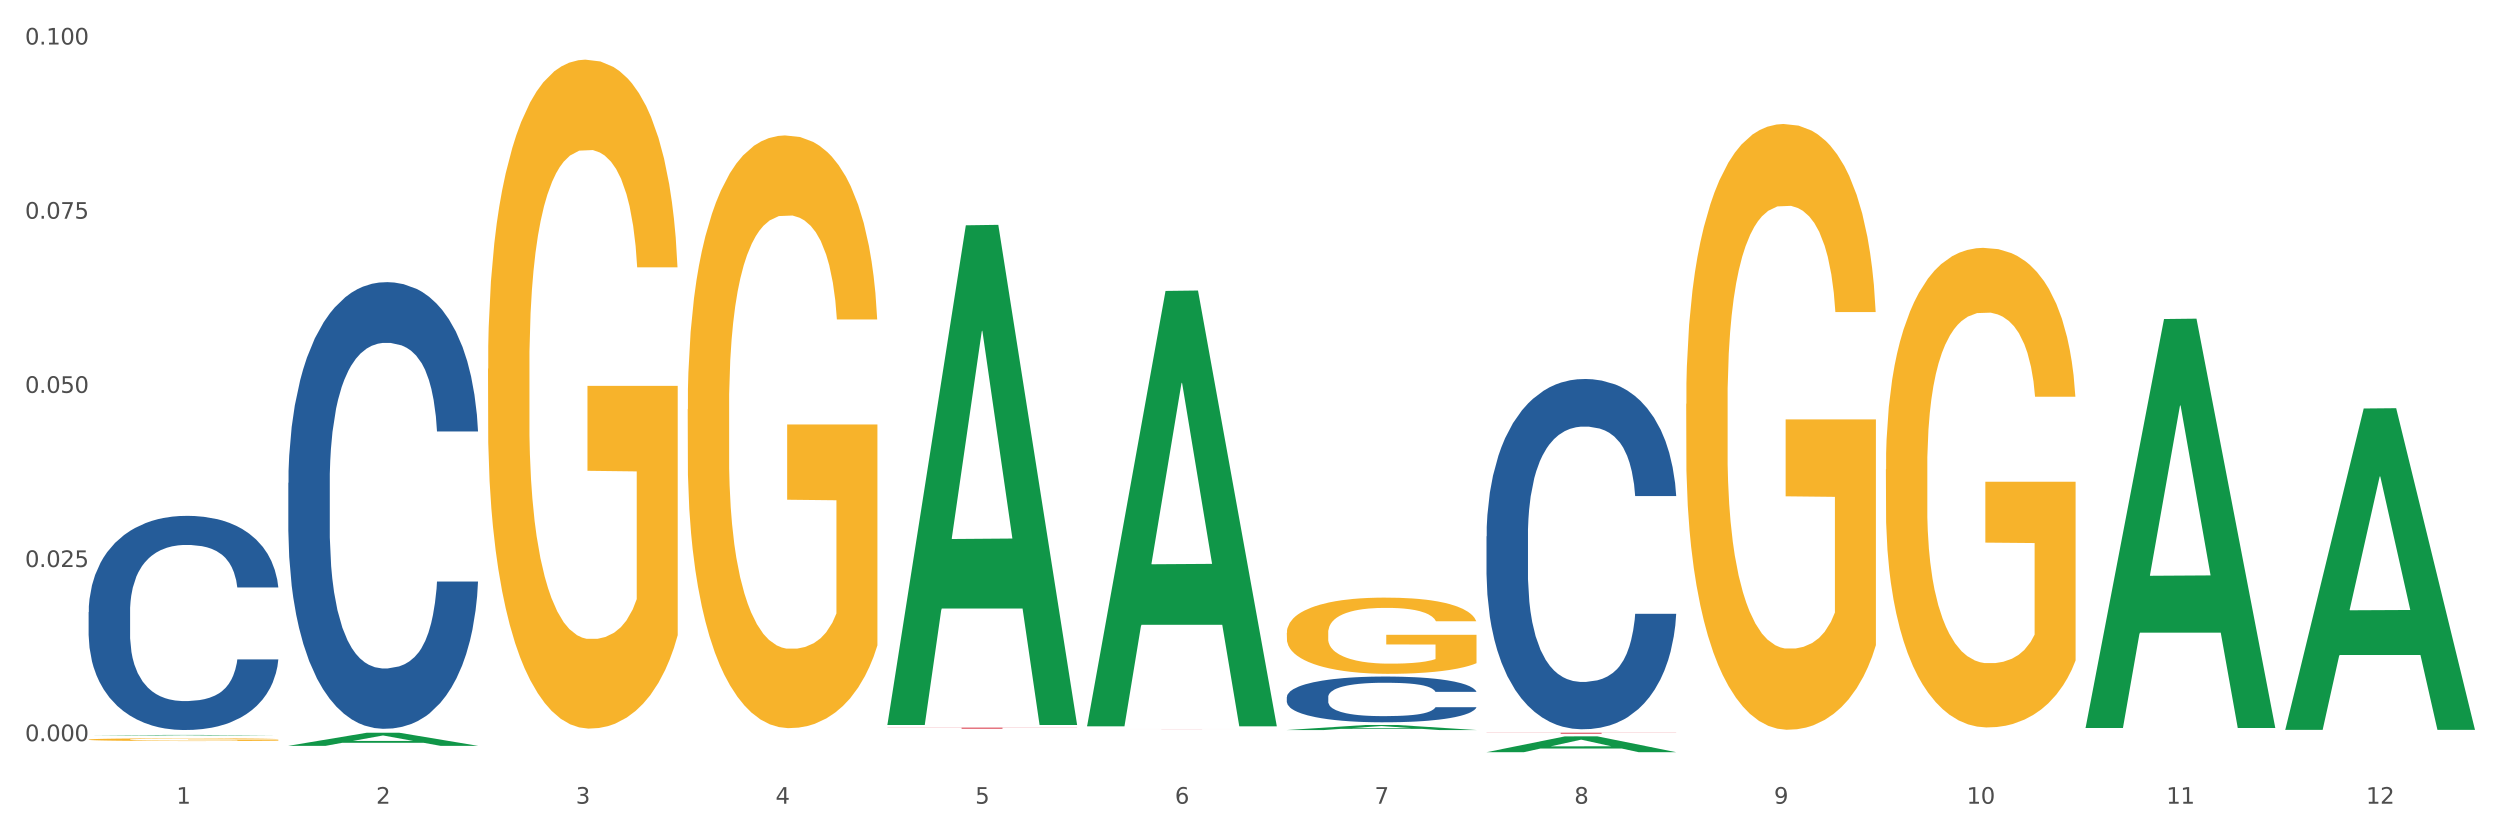 <?xml version="1.0" encoding="utf-8" standalone="no"?>
<!DOCTYPE svg PUBLIC "-//W3C//DTD SVG 1.1//EN"
  "http://www.w3.org/Graphics/SVG/1.1/DTD/svg11.dtd">
<svg xmlns:xlink="http://www.w3.org/1999/xlink" width="1080pt" height="360pt" viewBox="0 0 1080 360" xmlns="http://www.w3.org/2000/svg" version="1.1">
 <rect x="0" y="0" width="1080" height="360" fill="#333333" stroke="none"/>
 <defs>
  <style type="text/css">*{stroke-linejoin: round; stroke-linecap: butt}</style>
 </defs>
 <g id="figure_1">
  <g id="patch_1">
   <path d="M 0 360 
L 1080 360 
L 1080 0 
L 0 0 
z
" style="fill: #ffffff; stroke: #ffffff; stroke-linejoin: miter"/>
  </g>
  <g id="axes_1">
   <g id="matplotlib.axis_1">
    <g id="xtick_1">
     <g id="text_1">
      <!-- 1 -->
      <g style="fill: #4d4d4d" transform="translate(76.207 347.204) scale(0.096 -0.096)">
       <defs>
        <path id="DejaVuSans-31" d="M 794 531 
L 1825 531 
L 1825 4091 
L 703 3866 
L 703 4441 
L 1819 4666 
L 2450 4666 
L 2450 531 
L 3481 531 
L 3481 0 
L 794 0 
L 794 531 
z
" transform="scale(0.016)"/>
       </defs>
       <use xlink:href="#DejaVuSans-31"/>
      </g>
     </g>
    </g>
    <g id="xtick_2">
     <g id="text_2">
      <!-- 2 -->
      <g style="fill: #4d4d4d" transform="translate(162.476 347.204) scale(0.096 -0.096)">
       <defs>
        <path id="DejaVuSans-32" d="M 1228 531 
L 3431 531 
L 3431 0 
L 469 0 
L 469 531 
Q 828 903 1448 1529 
Q 2069 2156 2228 2338 
Q 2531 2678 2651 2914 
Q 2772 3150 2772 3378 
Q 2772 3750 2511 3984 
Q 2250 4219 1831 4219 
Q 1534 4219 1204 4116 
Q 875 4013 500 3803 
L 500 4441 
Q 881 4594 1212 4672 
Q 1544 4750 1819 4750 
Q 2544 4750 2975 4387 
Q 3406 4025 3406 3419 
Q 3406 3131 3298 2873 
Q 3191 2616 2906 2266 
Q 2828 2175 2409 1742 
Q 1991 1309 1228 531 
z
" transform="scale(0.016)"/>
       </defs>
       <use xlink:href="#DejaVuSans-32"/>
      </g>
     </g>
    </g>
    <g id="xtick_3">
     <g id="text_3">
      <!-- 3 -->
      <g style="fill: #4d4d4d" transform="translate(248.745 347.204) scale(0.096 -0.096)">
       <defs>
        <path id="DejaVuSans-33" d="M 2597 2516 
Q 3050 2419 3304 2112 
Q 3559 1806 3559 1356 
Q 3559 666 3084 287 
Q 2609 -91 1734 -91 
Q 1441 -91 1130 -33 
Q 819 25 488 141 
L 488 750 
Q 750 597 1062 519 
Q 1375 441 1716 441 
Q 2309 441 2620 675 
Q 2931 909 2931 1356 
Q 2931 1769 2642 2001 
Q 2353 2234 1838 2234 
L 1294 2234 
L 1294 2753 
L 1863 2753 
Q 2328 2753 2575 2939 
Q 2822 3125 2822 3475 
Q 2822 3834 2567 4026 
Q 2313 4219 1838 4219 
Q 1578 4219 1281 4162 
Q 984 4106 628 3988 
L 628 4550 
Q 988 4650 1302 4700 
Q 1616 4750 1894 4750 
Q 2613 4750 3031 4423 
Q 3450 4097 3450 3541 
Q 3450 3153 3228 2886 
Q 3006 2619 2597 2516 
z
" transform="scale(0.016)"/>
       </defs>
       <use xlink:href="#DejaVuSans-33"/>
      </g>
     </g>
    </g>
    <g id="xtick_4">
     <g id="text_4">
      <!-- 4 -->
      <g style="fill: #4d4d4d" transform="translate(335.014 347.204) scale(0.096 -0.096)">
       <defs>
        <path id="DejaVuSans-34" d="M 2419 4116 
L 825 1625 
L 2419 1625 
L 2419 4116 
z
M 2253 4666 
L 3047 4666 
L 3047 1625 
L 3713 1625 
L 3713 1100 
L 3047 1100 
L 3047 0 
L 2419 0 
L 2419 1100 
L 313 1100 
L 313 1709 
L 2253 4666 
z
" transform="scale(0.016)"/>
       </defs>
       <use xlink:href="#DejaVuSans-34"/>
      </g>
     </g>
    </g>
    <g id="xtick_5">
     <g id="text_5">
      <!-- 5 -->
      <g style="fill: #4d4d4d" transform="translate(421.284 347.204) scale(0.096 -0.096)">
       <defs>
        <path id="DejaVuSans-35" d="M 691 4666 
L 3169 4666 
L 3169 4134 
L 1269 4134 
L 1269 2991 
Q 1406 3038 1543 3061 
Q 1681 3084 1819 3084 
Q 2600 3084 3056 2656 
Q 3513 2228 3513 1497 
Q 3513 744 3044 326 
Q 2575 -91 1722 -91 
Q 1428 -91 1123 -41 
Q 819 9 494 109 
L 494 744 
Q 775 591 1075 516 
Q 1375 441 1709 441 
Q 2250 441 2565 725 
Q 2881 1009 2881 1497 
Q 2881 1984 2565 2268 
Q 2250 2553 1709 2553 
Q 1456 2553 1204 2497 
Q 953 2441 691 2322 
L 691 4666 
z
" transform="scale(0.016)"/>
       </defs>
       <use xlink:href="#DejaVuSans-35"/>
      </g>
     </g>
    </g>
    <g id="xtick_6">
     <g id="text_6">
      <!-- 6 -->
      <g style="fill: #4d4d4d" transform="translate(507.553 347.204) scale(0.096 -0.096)">
       <defs>
        <path id="DejaVuSans-36" d="M 2113 2584 
Q 1688 2584 1439 2293 
Q 1191 2003 1191 1497 
Q 1191 994 1439 701 
Q 1688 409 2113 409 
Q 2538 409 2786 701 
Q 3034 994 3034 1497 
Q 3034 2003 2786 2293 
Q 2538 2584 2113 2584 
z
M 3366 4563 
L 3366 3988 
Q 3128 4100 2886 4159 
Q 2644 4219 2406 4219 
Q 1781 4219 1451 3797 
Q 1122 3375 1075 2522 
Q 1259 2794 1537 2939 
Q 1816 3084 2150 3084 
Q 2853 3084 3261 2657 
Q 3669 2231 3669 1497 
Q 3669 778 3244 343 
Q 2819 -91 2113 -91 
Q 1303 -91 875 529 
Q 447 1150 447 2328 
Q 447 3434 972 4092 
Q 1497 4750 2381 4750 
Q 2619 4750 2861 4703 
Q 3103 4656 3366 4563 
z
" transform="scale(0.016)"/>
       </defs>
       <use xlink:href="#DejaVuSans-36"/>
      </g>
     </g>
    </g>
    <g id="xtick_7">
     <g id="text_7">
      <!-- 7 -->
      <g style="fill: #4d4d4d" transform="translate(593.822 347.204) scale(0.096 -0.096)">
       <defs>
        <path id="DejaVuSans-37" d="M 525 4666 
L 3525 4666 
L 3525 4397 
L 1831 0 
L 1172 0 
L 2766 4134 
L 525 4134 
L 525 4666 
z
" transform="scale(0.016)"/>
       </defs>
       <use xlink:href="#DejaVuSans-37"/>
      </g>
     </g>
    </g>
    <g id="xtick_8">
     <g id="text_8">
      <!-- 8 -->
      <g style="fill: #4d4d4d" transform="translate(680.091 347.204) scale(0.096 -0.096)">
       <defs>
        <path id="DejaVuSans-38" d="M 2034 2216 
Q 1584 2216 1326 1975 
Q 1069 1734 1069 1313 
Q 1069 891 1326 650 
Q 1584 409 2034 409 
Q 2484 409 2743 651 
Q 3003 894 3003 1313 
Q 3003 1734 2745 1975 
Q 2488 2216 2034 2216 
z
M 1403 2484 
Q 997 2584 770 2862 
Q 544 3141 544 3541 
Q 544 4100 942 4425 
Q 1341 4750 2034 4750 
Q 2731 4750 3128 4425 
Q 3525 4100 3525 3541 
Q 3525 3141 3298 2862 
Q 3072 2584 2669 2484 
Q 3125 2378 3379 2068 
Q 3634 1759 3634 1313 
Q 3634 634 3220 271 
Q 2806 -91 2034 -91 
Q 1263 -91 848 271 
Q 434 634 434 1313 
Q 434 1759 690 2068 
Q 947 2378 1403 2484 
z
M 1172 3481 
Q 1172 3119 1398 2916 
Q 1625 2713 2034 2713 
Q 2441 2713 2670 2916 
Q 2900 3119 2900 3481 
Q 2900 3844 2670 4047 
Q 2441 4250 2034 4250 
Q 1625 4250 1398 4047 
Q 1172 3844 1172 3481 
z
" transform="scale(0.016)"/>
       </defs>
       <use xlink:href="#DejaVuSans-38"/>
      </g>
     </g>
    </g>
    <g id="xtick_9">
     <g id="text_9">
      <!-- 9 -->
      <g style="fill: #4d4d4d" transform="translate(766.361 347.204) scale(0.096 -0.096)">
       <defs>
        <path id="DejaVuSans-39" d="M 703 97 
L 703 672 
Q 941 559 1184 500 
Q 1428 441 1663 441 
Q 2288 441 2617 861 
Q 2947 1281 2994 2138 
Q 2813 1869 2534 1725 
Q 2256 1581 1919 1581 
Q 1219 1581 811 2004 
Q 403 2428 403 3163 
Q 403 3881 828 4315 
Q 1253 4750 1959 4750 
Q 2769 4750 3195 4129 
Q 3622 3509 3622 2328 
Q 3622 1225 3098 567 
Q 2575 -91 1691 -91 
Q 1453 -91 1209 -44 
Q 966 3 703 97 
z
M 1959 2075 
Q 2384 2075 2632 2365 
Q 2881 2656 2881 3163 
Q 2881 3666 2632 3958 
Q 2384 4250 1959 4250 
Q 1534 4250 1286 3958 
Q 1038 3666 1038 3163 
Q 1038 2656 1286 2365 
Q 1534 2075 1959 2075 
z
" transform="scale(0.016)"/>
       </defs>
       <use xlink:href="#DejaVuSans-39"/>
      </g>
     </g>
    </g>
    <g id="xtick_10">
     <g id="text_10">
      <!-- 10 -->
      <g style="fill: #4d4d4d" transform="translate(849.576 347.204) scale(0.096 -0.096)">
       <defs>
        <path id="DejaVuSans-30" d="M 2034 4250 
Q 1547 4250 1301 3770 
Q 1056 3291 1056 2328 
Q 1056 1369 1301 889 
Q 1547 409 2034 409 
Q 2525 409 2770 889 
Q 3016 1369 3016 2328 
Q 3016 3291 2770 3770 
Q 2525 4250 2034 4250 
z
M 2034 4750 
Q 2819 4750 3233 4129 
Q 3647 3509 3647 2328 
Q 3647 1150 3233 529 
Q 2819 -91 2034 -91 
Q 1250 -91 836 529 
Q 422 1150 422 2328 
Q 422 3509 836 4129 
Q 1250 4750 2034 4750 
z
" transform="scale(0.016)"/>
       </defs>
       <use xlink:href="#DejaVuSans-31"/>
       <use xlink:href="#DejaVuSans-30" transform="translate(63.623 0)"/>
      </g>
     </g>
    </g>
    <g id="xtick_11">
     <g id="text_11">
      <!-- 11 -->
      <g style="fill: #4d4d4d" transform="translate(935.845 347.204) scale(0.096 -0.096)">
       <use xlink:href="#DejaVuSans-31"/>
       <use xlink:href="#DejaVuSans-31" transform="translate(63.623 0)"/>
      </g>
     </g>
    </g>
    <g id="xtick_12">
     <g id="text_12">
      <!-- 12 -->
      <g style="fill: #4d4d4d" transform="translate(1022.114 347.204) scale(0.096 -0.096)">
       <use xlink:href="#DejaVuSans-31"/>
       <use xlink:href="#DejaVuSans-32" transform="translate(63.623 0)"/>
      </g>
     </g>
    </g>
    <g id="xtick_13"/>
    <g id="xtick_14"/>
    <g id="xtick_15"/>
    <g id="xtick_16"/>
    <g id="xtick_17"/>
    <g id="xtick_18"/>
    <g id="xtick_19"/>
    <g id="xtick_20"/>
    <g id="xtick_21"/>
    <g id="xtick_22"/>
    <g id="xtick_23"/>
   </g>
   <g id="matplotlib.axis_2">
    <g id="ytick_1">
     <g id="text_13">
      <!-- 0.000 -->
      <g style="fill: #4d4d4d" transform="translate(10.8 320.187) scale(0.096 -0.096)">
       <defs>
        <path id="DejaVuSans-2e" d="M 684 794 
L 1344 794 
L 1344 0 
L 684 0 
L 684 794 
z
" transform="scale(0.016)"/>
       </defs>
       <use xlink:href="#DejaVuSans-30"/>
       <use xlink:href="#DejaVuSans-2e" transform="translate(63.623 0)"/>
       <use xlink:href="#DejaVuSans-30" transform="translate(95.41 0)"/>
       <use xlink:href="#DejaVuSans-30" transform="translate(159.033 0)"/>
       <use xlink:href="#DejaVuSans-30" transform="translate(222.656 0)"/>
      </g>
     </g>
    </g>
    <g id="ytick_2">
     <g id="text_14">
      <!-- 0.025 -->
      <g style="fill: #4d4d4d" transform="translate(10.8 244.951) scale(0.096 -0.096)">
       <use xlink:href="#DejaVuSans-30"/>
       <use xlink:href="#DejaVuSans-2e" transform="translate(63.623 0)"/>
       <use xlink:href="#DejaVuSans-30" transform="translate(95.41 0)"/>
       <use xlink:href="#DejaVuSans-32" transform="translate(159.033 0)"/>
       <use xlink:href="#DejaVuSans-35" transform="translate(222.656 0)"/>
      </g>
     </g>
    </g>
    <g id="ytick_3">
     <g id="text_15">
      <!-- 0.050 -->
      <g style="fill: #4d4d4d" transform="translate(10.8 169.716) scale(0.096 -0.096)">
       <use xlink:href="#DejaVuSans-30"/>
       <use xlink:href="#DejaVuSans-2e" transform="translate(63.623 0)"/>
       <use xlink:href="#DejaVuSans-30" transform="translate(95.41 0)"/>
       <use xlink:href="#DejaVuSans-35" transform="translate(159.033 0)"/>
       <use xlink:href="#DejaVuSans-30" transform="translate(222.656 0)"/>
      </g>
     </g>
    </g>
    <g id="ytick_4">
     <g id="text_16">
      <!-- 0.075 -->
      <g style="fill: #4d4d4d" transform="translate(10.8 94.48) scale(0.096 -0.096)">
       <use xlink:href="#DejaVuSans-30"/>
       <use xlink:href="#DejaVuSans-2e" transform="translate(63.623 0)"/>
       <use xlink:href="#DejaVuSans-30" transform="translate(95.41 0)"/>
       <use xlink:href="#DejaVuSans-37" transform="translate(159.033 0)"/>
       <use xlink:href="#DejaVuSans-35" transform="translate(222.656 0)"/>
      </g>
     </g>
    </g>
    <g id="ytick_5">
     <g id="text_17">
      <!-- 0.100 -->
      <g style="fill: #4d4d4d" transform="translate(10.8 19.244) scale(0.096 -0.096)">
       <use xlink:href="#DejaVuSans-30"/>
       <use xlink:href="#DejaVuSans-2e" transform="translate(63.623 0)"/>
       <use xlink:href="#DejaVuSans-31" transform="translate(95.41 0)"/>
       <use xlink:href="#DejaVuSans-30" transform="translate(159.033 0)"/>
       <use xlink:href="#DejaVuSans-30" transform="translate(222.656 0)"/>
      </g>
     </g>
    </g>
    <g id="ytick_6"/>
    <g id="ytick_7"/>
    <g id="ytick_8"/>
    <g id="ytick_9"/>
   </g>
   <g id="PolyCollection_1">
    <path d="M 38.283 317.786 
L 38.367 317.786 
L 72.164 317.488 
L 86.189 317.488 
L 120.239 317.786 
L 104.017 317.786 
L 96.666 317.717 
L 61.771 317.717 
L 61.518 317.718 
L 54.421 317.786 
L 38.283 317.786 
L 38.283 317.786 
L 66.165 317.675 
L 92.272 317.675 
L 79.345 317.552 
L 79.176 317.551 
L 79.007 317.552 
L 66.08 317.675 
L 66.165 317.675 
L 38.283 317.786 
z
" clip-path="url(#pd4bf44e8d9)" style="fill: #109648"/>
    <path d="M 555.898 301.149 
L 555.995 301.131 
L 555.995 300.626 
L 556.286 299.939 
L 557.351 298.676 
L 558.708 297.719 
L 561.033 296.599 
L 562.292 296.13 
L 563.939 295.606 
L 567.329 294.758 
L 571.204 294.035 
L 573.917 293.638 
L 575.951 293.385 
L 580.504 292.934 
L 583.12 292.735 
L 585.832 292.573 
L 588.157 292.464 
L 592.032 292.338 
L 595.132 292.284 
L 598.717 292.266 
L 601.72 292.284 
L 605.692 292.356 
L 611.504 292.573 
L 613.732 292.699 
L 616.735 292.916 
L 619.835 293.205 
L 622.354 293.494 
L 625.26 293.909 
L 628.263 294.451 
L 631.17 295.137 
L 633.204 295.769 
L 634.851 296.437 
L 636.304 297.249 
L 637.37 298.134 
L 637.854 298.874 
L 620.126 298.874 
L 619.642 298.206 
L 618.673 297.484 
L 617.704 296.996 
L 616.638 296.599 
L 614.992 296.148 
L 613.538 295.859 
L 611.117 295.516 
L 608.889 295.299 
L 607.048 295.173 
L 604.82 295.064 
L 600.073 294.956 
L 596.682 294.956 
L 594.551 294.992 
L 591.936 295.083 
L 589.707 295.209 
L 587.092 295.426 
L 585.057 295.66 
L 583.023 295.967 
L 581.861 296.184 
L 580.117 296.581 
L 578.954 296.906 
L 577.404 297.466 
L 576.532 297.863 
L 574.982 298.892 
L 574.304 299.651 
L 574.014 300.174 
L 573.82 300.752 
L 573.82 303.569 
L 574.401 304.832 
L 574.886 305.374 
L 575.661 305.988 
L 577.114 306.782 
L 579.245 307.559 
L 581.473 308.119 
L 583.314 308.462 
L 585.057 308.714 
L 586.801 308.913 
L 588.932 309.094 
L 590.676 309.202 
L 593.292 309.31 
L 596.392 309.364 
L 598.814 309.364 
L 603.754 309.274 
L 605.982 309.184 
L 608.114 309.057 
L 610.439 308.859 
L 612.279 308.642 
L 613.345 308.48 
L 615.088 308.137 
L 616.445 307.776 
L 617.607 307.36 
L 618.382 306.999 
L 619.254 306.457 
L 619.932 305.844 
L 620.126 305.519 
L 637.854 305.519 
L 637.466 306.169 
L 636.788 306.801 
L 635.432 307.649 
L 634.366 308.137 
L 632.72 308.732 
L 630.976 309.238 
L 628.554 309.798 
L 626.326 310.213 
L 624.001 310.574 
L 621.482 310.899 
L 616.929 311.35 
L 615.282 311.477 
L 611.795 311.694 
L 609.082 311.82 
L 605.11 311.946 
L 601.042 312.019 
L 596.779 312.037 
L 593.001 312 
L 588.836 311.892 
L 586.22 311.784 
L 583.314 311.621 
L 579.923 311.369 
L 576.726 311.062 
L 573.723 310.7 
L 570.914 310.285 
L 568.298 309.816 
L 564.908 309.039 
L 562.389 308.281 
L 560.548 307.577 
L 559.289 306.981 
L 558.029 306.223 
L 557.351 305.699 
L 556.286 304.435 
L 555.898 303.262 
L 555.898 301.149 
z
" clip-path="url(#pd4bf44e8d9)" style="fill: #255c99"/>
    <path d="M 642.167 231.715 
L 642.264 231.577 
L 642.264 227.707 
L 642.555 222.456 
L 643.621 212.781 
L 644.977 205.457 
L 647.302 196.888 
L 648.561 193.295 
L 650.208 189.287 
L 653.599 182.791 
L 657.474 177.263 
L 660.186 174.223 
L 662.22 172.288 
L 666.774 168.833 
L 669.389 167.312 
L 672.102 166.069 
L 674.427 165.239 
L 678.302 164.272 
L 681.402 163.857 
L 684.986 163.719 
L 687.989 163.857 
L 691.961 164.41 
L 697.773 166.069 
L 700.001 167.036 
L 703.005 168.694 
L 706.105 170.906 
L 708.623 173.117 
L 711.53 176.296 
L 714.533 180.442 
L 717.439 185.693 
L 719.473 190.531 
L 721.12 195.644 
L 722.573 201.863 
L 723.639 208.635 
L 724.123 214.302 
L 706.395 214.302 
L 705.911 209.188 
L 704.942 203.66 
L 703.973 199.928 
L 702.908 196.888 
L 701.261 193.433 
L 699.808 191.222 
L 697.386 188.596 
L 695.158 186.937 
L 693.317 185.97 
L 691.089 185.141 
L 686.342 184.311 
L 682.952 184.311 
L 680.82 184.588 
L 678.205 185.279 
L 675.977 186.246 
L 673.361 187.905 
L 671.327 189.701 
L 669.292 192.051 
L 668.13 193.709 
L 666.386 196.75 
L 665.224 199.237 
L 663.674 203.522 
L 662.802 206.562 
L 661.252 214.44 
L 660.574 220.244 
L 660.283 224.252 
L 660.089 228.675 
L 660.089 250.235 
L 660.67 259.909 
L 661.155 264.055 
L 661.93 268.754 
L 663.383 274.835 
L 665.514 280.778 
L 667.742 285.062 
L 669.583 287.688 
L 671.327 289.623 
L 673.07 291.143 
L 675.202 292.525 
L 676.945 293.354 
L 679.561 294.183 
L 682.661 294.598 
L 685.083 294.598 
L 690.023 293.907 
L 692.252 293.216 
L 694.383 292.249 
L 696.708 290.728 
L 698.548 289.07 
L 699.614 287.826 
L 701.358 285.2 
L 702.714 282.436 
L 703.876 279.257 
L 704.651 276.493 
L 705.523 272.347 
L 706.201 267.648 
L 706.395 265.161 
L 724.123 265.161 
L 723.736 270.136 
L 723.058 274.973 
L 721.701 281.469 
L 720.636 285.2 
L 718.989 289.761 
L 717.245 293.631 
L 714.823 297.915 
L 712.595 301.094 
L 710.27 303.858 
L 707.751 306.345 
L 703.198 309.8 
L 701.551 310.768 
L 698.064 312.426 
L 695.351 313.394 
L 691.38 314.361 
L 687.311 314.914 
L 683.048 315.052 
L 679.27 314.776 
L 675.105 313.947 
L 672.489 313.117 
L 669.583 311.874 
L 666.192 309.939 
L 662.995 307.589 
L 659.992 304.825 
L 657.183 301.646 
L 654.567 298.053 
L 651.177 292.11 
L 648.658 286.306 
L 646.817 280.916 
L 645.558 276.355 
L 644.299 270.551 
L 643.621 266.543 
L 642.555 256.868 
L 642.167 247.885 
L 642.167 231.715 
z
" clip-path="url(#pd4bf44e8d9)" style="fill: #255c99"/>
    <path d="M 38.283 319.495 
L 38.38 319.494 
L 38.38 319.455 
L 38.573 319.422 
L 39.541 319.341 
L 40.992 319.274 
L 42.057 319.239 
L 43.121 319.21 
L 44.379 319.18 
L 45.927 319.15 
L 48.733 319.106 
L 50.475 319.083 
L 52.603 319.06 
L 56.474 319.025 
L 59.28 319.006 
L 62.183 318.99 
L 66.924 318.97 
L 70.02 318.961 
L 73.31 318.955 
L 77.277 318.951 
L 80.277 318.95 
L 86.857 318.953 
L 92.469 318.963 
L 95.178 318.97 
L 98.661 318.983 
L 100.5 318.992 
L 103.499 319.009 
L 106.596 319.032 
L 108.724 319.051 
L 111.917 319.088 
L 114.336 319.124 
L 116.562 319.17 
L 117.723 319.201 
L 118.594 319.23 
L 119.368 319.263 
L 120.142 319.316 
L 102.725 319.316 
L 102.048 319.279 
L 100.983 319.243 
L 99.435 319.208 
L 98.081 319.187 
L 95.758 319.16 
L 93.63 319.143 
L 91.404 319.13 
L 88.695 319.119 
L 86.566 319.114 
L 83.567 319.109 
L 77.664 319.11 
L 73.697 319.119 
L 70.988 319.13 
L 69.246 319.139 
L 67.698 319.15 
L 65.956 319.165 
L 63.924 319.188 
L 62.473 319.208 
L 61.022 319.234 
L 59.86 319.26 
L 58.796 319.29 
L 57.925 319.323 
L 57.248 319.356 
L 56.667 319.397 
L 56.184 319.465 
L 56.184 319.613 
L 56.377 319.646 
L 56.861 319.69 
L 57.441 319.724 
L 58.409 319.764 
L 59.28 319.791 
L 60.925 319.83 
L 62.763 319.862 
L 64.215 319.882 
L 65.666 319.9 
L 68.182 319.923 
L 70.988 319.943 
L 73.407 319.955 
L 76.697 319.965 
L 78.922 319.97 
L 80.857 319.972 
L 85.599 319.972 
L 88.985 319.969 
L 92.759 319.961 
L 95.662 319.951 
L 98.081 319.94 
L 100.79 319.92 
L 102.532 319.902 
L 102.532 319.676 
L 81.244 319.675 
L 81.244 319.525 
L 120.239 319.525 
L 120.239 319.965 
L 118.594 319.988 
L 116.755 320.009 
L 114.82 320.027 
L 111.917 320.05 
L 108.434 320.071 
L 105.338 320.086 
L 102.048 320.099 
L 98.177 320.111 
L 93.146 320.122 
L 90.05 320.126 
L 86.179 320.129 
L 81.631 320.13 
L 77.664 320.128 
L 73.794 320.123 
L 69.73 320.113 
L 65.763 320.099 
L 62.763 320.085 
L 59.764 320.068 
L 56.571 320.045 
L 54.055 320.024 
L 52.12 320.004 
L 49.991 319.98 
L 47.669 319.947 
L 45.927 319.918 
L 44.379 319.888 
L 42.734 319.849 
L 41.573 319.816 
L 40.412 319.774 
L 39.734 319.742 
L 38.96 319.694 
L 38.38 319.626 
L 38.283 319.495 
z
" clip-path="url(#pd4bf44e8d9)" style="fill: #f7b32b"/>
    <path d="M 210.821 159.309 
L 210.918 159.045 
L 210.918 149.543 
L 211.112 141.361 
L 212.079 121.567 
L 213.531 105.203 
L 214.595 96.493 
L 215.659 89.367 
L 216.917 82.241 
L 218.465 74.851 
L 221.271 64.03 
L 223.013 58.487 
L 225.142 52.68 
L 229.012 44.235 
L 231.818 39.484 
L 234.721 35.525 
L 239.462 30.774 
L 242.559 28.663 
L 245.849 27.079 
L 249.816 26.023 
L 252.815 25.759 
L 259.395 26.551 
L 265.007 28.927 
L 267.716 30.774 
L 271.2 33.941 
L 273.038 36.053 
L 276.038 40.276 
L 279.134 45.818 
L 281.263 50.569 
L 284.456 59.543 
L 286.875 68.516 
L 289.1 79.601 
L 290.261 87.255 
L 291.132 94.382 
L 291.906 102.563 
L 292.68 115.496 
L 275.264 115.496 
L 274.586 106.259 
L 273.522 97.549 
L 271.974 89.103 
L 270.619 83.824 
L 268.297 77.226 
L 266.168 73.003 
L 263.943 69.836 
L 261.233 67.197 
L 259.105 65.877 
L 256.105 64.821 
L 250.203 65.085 
L 246.236 67.197 
L 243.526 69.836 
L 241.785 72.211 
L 240.236 74.851 
L 238.495 78.546 
L 236.463 84.088 
L 235.011 89.103 
L 233.56 95.437 
L 232.399 101.772 
L 231.335 109.162 
L 230.464 117.08 
L 229.786 125.262 
L 229.206 135.291 
L 228.722 151.919 
L 228.722 188.077 
L 228.916 196.259 
L 229.399 207.08 
L 229.98 215.262 
L 230.947 225.028 
L 231.818 231.626 
L 233.463 241.127 
L 235.302 249.045 
L 236.753 254.06 
L 238.204 258.283 
L 240.72 264.089 
L 243.526 268.84 
L 245.945 271.743 
L 249.235 274.383 
L 251.461 275.438 
L 253.396 275.966 
L 258.137 275.966 
L 261.524 275.175 
L 265.297 273.327 
L 268.2 270.952 
L 270.619 268.048 
L 273.328 263.298 
L 275.07 258.811 
L 275.07 203.649 
L 253.783 203.385 
L 253.783 166.699 
L 292.777 166.699 
L 292.777 274.383 
L 291.132 279.925 
L 289.294 284.94 
L 287.359 289.427 
L 284.456 294.969 
L 280.972 300.248 
L 277.876 303.943 
L 274.586 307.11 
L 270.716 310.013 
L 265.684 312.653 
L 262.588 313.708 
L 258.718 314.5 
L 254.17 314.764 
L 250.203 314.236 
L 246.332 312.917 
L 242.268 310.541 
L 238.301 307.11 
L 235.302 303.679 
L 232.302 299.456 
L 229.109 293.914 
L 226.593 288.635 
L 224.658 283.884 
L 222.529 277.814 
L 220.207 269.896 
L 218.465 262.77 
L 216.917 255.38 
L 215.272 245.878 
L 214.111 237.696 
L 212.95 227.403 
L 212.273 219.749 
L 211.499 207.872 
L 210.918 191.244 
L 210.821 159.309 
z
" clip-path="url(#pd4bf44e8d9)" style="fill: #f7b32b"/>
    <path d="M 297.091 176.828 
L 297.187 176.594 
L 297.187 168.175 
L 297.381 160.926 
L 298.348 143.387 
L 299.8 128.888 
L 300.864 121.17 
L 301.929 114.856 
L 303.186 108.542 
L 304.735 101.994 
L 307.541 92.406 
L 309.282 87.495 
L 311.411 82.35 
L 315.282 74.867 
L 318.088 70.658 
L 320.99 67.15 
L 325.732 62.94 
L 328.828 61.07 
L 332.118 59.666 
L 336.085 58.731 
L 339.084 58.497 
L 345.664 59.199 
L 351.276 61.303 
L 353.986 62.94 
L 357.469 65.747 
L 359.307 67.618 
L 362.307 71.359 
L 365.403 76.27 
L 367.532 80.48 
L 370.725 88.431 
L 373.144 96.382 
L 375.369 106.204 
L 376.531 112.986 
L 377.401 119.3 
L 378.176 126.549 
L 378.95 138.008 
L 361.533 138.008 
L 360.855 129.823 
L 359.791 122.106 
L 358.243 114.623 
L 356.888 109.945 
L 354.566 104.099 
L 352.437 100.357 
L 350.212 97.551 
L 347.503 95.212 
L 345.374 94.043 
L 342.374 93.108 
L 336.472 93.342 
L 332.505 95.212 
L 329.796 97.551 
L 328.054 99.656 
L 326.506 101.994 
L 324.764 105.268 
L 322.732 110.179 
L 321.281 114.623 
L 319.829 120.235 
L 318.668 125.848 
L 317.604 132.396 
L 316.733 139.411 
L 316.056 146.661 
L 315.475 155.547 
L 314.991 170.28 
L 314.991 202.318 
L 315.185 209.568 
L 315.669 219.156 
L 316.249 226.405 
L 317.217 235.058 
L 318.088 240.905 
L 319.732 249.323 
L 321.571 256.339 
L 323.022 260.782 
L 324.474 264.524 
L 326.989 269.669 
L 329.796 273.878 
L 332.215 276.451 
L 335.504 278.789 
L 337.73 279.725 
L 339.665 280.192 
L 344.406 280.192 
L 347.793 279.491 
L 351.567 277.854 
L 354.469 275.749 
L 356.888 273.177 
L 359.598 268.967 
L 361.339 264.992 
L 361.339 216.116 
L 340.052 215.882 
L 340.052 183.376 
L 379.046 183.376 
L 379.046 278.789 
L 377.401 283.7 
L 375.563 288.143 
L 373.628 292.119 
L 370.725 297.03 
L 367.242 301.707 
L 364.145 304.981 
L 360.855 307.787 
L 356.985 310.36 
L 351.954 312.698 
L 348.857 313.634 
L 344.987 314.335 
L 340.439 314.569 
L 336.472 314.101 
L 332.602 312.932 
L 328.538 310.827 
L 324.57 307.787 
L 321.571 304.747 
L 318.571 301.005 
L 315.378 296.094 
L 312.863 291.417 
L 310.927 287.208 
L 308.799 281.829 
L 306.476 274.814 
L 304.735 268.5 
L 303.186 261.952 
L 301.542 253.533 
L 300.38 246.283 
L 299.219 237.163 
L 298.542 230.381 
L 297.768 219.858 
L 297.187 205.125 
L 297.091 176.828 
z
" clip-path="url(#pd4bf44e8d9)" style="fill: #f7b32b"/>
    <path d="M 555.898 273.386 
L 555.995 273.356 
L 555.995 272.274 
L 556.189 271.341 
L 557.156 269.085 
L 558.608 267.22 
L 559.672 266.228 
L 560.736 265.416 
L 561.994 264.604 
L 563.542 263.761 
L 566.348 262.528 
L 568.09 261.896 
L 570.219 261.235 
L 574.089 260.272 
L 576.895 259.731 
L 579.798 259.28 
L 584.539 258.738 
L 587.636 258.498 
L 590.925 258.317 
L 594.893 258.197 
L 597.892 258.167 
L 604.472 258.257 
L 610.084 258.528 
L 612.793 258.738 
L 616.276 259.099 
L 618.115 259.34 
L 621.114 259.821 
L 624.211 260.453 
L 626.34 260.994 
L 629.533 262.017 
L 631.952 263.039 
L 634.177 264.303 
L 635.338 265.175 
L 636.209 265.987 
L 636.983 266.92 
L 637.757 268.393 
L 620.34 268.393 
L 619.663 267.341 
L 618.599 266.348 
L 617.051 265.386 
L 615.696 264.784 
L 613.374 264.032 
L 611.245 263.551 
L 609.019 263.19 
L 606.31 262.889 
L 604.181 262.739 
L 601.182 262.618 
L 595.28 262.648 
L 591.312 262.889 
L 588.603 263.19 
L 586.861 263.461 
L 585.313 263.761 
L 583.572 264.182 
L 581.54 264.814 
L 580.088 265.386 
L 578.637 266.107 
L 577.476 266.829 
L 576.411 267.672 
L 575.541 268.574 
L 574.863 269.506 
L 574.283 270.649 
L 573.799 272.544 
L 573.799 276.665 
L 573.992 277.597 
L 574.476 278.831 
L 575.057 279.763 
L 576.024 280.876 
L 576.895 281.628 
L 578.54 282.711 
L 580.379 283.613 
L 581.83 284.185 
L 583.281 284.666 
L 585.797 285.328 
L 588.603 285.869 
L 591.022 286.2 
L 594.312 286.501 
L 596.537 286.621 
L 598.473 286.681 
L 603.214 286.681 
L 606.6 286.591 
L 610.374 286.38 
L 613.277 286.11 
L 615.696 285.779 
L 618.405 285.237 
L 620.147 284.726 
L 620.147 278.44 
L 598.86 278.41 
L 598.86 274.229 
L 637.854 274.229 
L 637.854 286.501 
L 636.209 287.132 
L 634.371 287.704 
L 632.435 288.215 
L 629.533 288.847 
L 626.049 289.448 
L 622.953 289.87 
L 619.663 290.23 
L 615.793 290.561 
L 610.761 290.862 
L 607.665 290.982 
L 603.794 291.073 
L 599.247 291.103 
L 595.28 291.043 
L 591.409 290.892 
L 587.345 290.621 
L 583.378 290.23 
L 580.379 289.839 
L 577.379 289.358 
L 574.186 288.727 
L 571.67 288.125 
L 569.735 287.584 
L 567.606 286.892 
L 565.284 285.989 
L 563.542 285.177 
L 561.994 284.335 
L 560.349 283.252 
L 559.188 282.32 
L 558.027 281.147 
L 557.35 280.274 
L 556.576 278.921 
L 555.995 277.026 
L 555.898 273.386 
z
" clip-path="url(#pd4bf44e8d9)" style="fill: #f7b32b"/>
    <path d="M 728.437 174.492 
L 728.533 174.253 
L 728.533 165.648 
L 728.727 158.239 
L 729.695 140.313 
L 731.146 125.495 
L 732.21 117.607 
L 733.275 111.154 
L 734.533 104.701 
L 736.081 98.008 
L 738.887 88.209 
L 740.628 83.19 
L 742.757 77.932 
L 746.628 70.283 
L 749.434 65.981 
L 752.336 62.396 
L 757.078 58.094 
L 760.174 56.182 
L 763.464 54.748 
L 767.431 53.792 
L 770.43 53.553 
L 777.01 54.27 
L 782.622 56.421 
L 785.332 58.094 
L 788.815 60.962 
L 790.653 62.874 
L 793.653 66.698 
L 796.749 71.717 
L 798.878 76.02 
L 802.071 84.146 
L 804.49 92.272 
L 806.716 102.311 
L 807.877 109.242 
L 808.747 115.695 
L 809.522 123.104 
L 810.296 134.816 
L 792.879 134.816 
L 792.201 126.451 
L 791.137 118.563 
L 789.589 110.915 
L 788.234 106.135 
L 785.912 100.16 
L 783.783 96.335 
L 781.558 93.467 
L 778.849 91.077 
L 776.72 89.882 
L 773.72 88.926 
L 767.818 89.165 
L 763.851 91.077 
L 761.142 93.467 
L 759.4 95.618 
L 757.852 98.008 
L 756.11 101.355 
L 754.078 106.374 
L 752.627 110.915 
L 751.175 116.651 
L 750.014 122.387 
L 748.95 129.08 
L 748.079 136.25 
L 747.402 143.659 
L 746.821 152.742 
L 746.337 167.799 
L 746.337 200.544 
L 746.531 207.953 
L 747.015 217.752 
L 747.595 225.162 
L 748.563 234.005 
L 749.434 239.98 
L 751.078 248.585 
L 752.917 255.755 
L 754.368 260.296 
L 755.82 264.12 
L 758.335 269.378 
L 761.142 273.681 
L 763.561 276.31 
L 766.85 278.7 
L 769.076 279.656 
L 771.011 280.134 
L 775.752 280.134 
L 779.139 279.417 
L 782.913 277.744 
L 785.815 275.593 
L 788.234 272.964 
L 790.944 268.661 
L 792.685 264.598 
L 792.685 214.645 
L 771.398 214.406 
L 771.398 181.184 
L 810.392 181.184 
L 810.392 278.7 
L 808.747 283.719 
L 806.909 288.26 
L 804.974 292.323 
L 802.071 297.343 
L 798.588 302.123 
L 795.491 305.469 
L 792.201 308.337 
L 788.331 310.966 
L 783.3 313.356 
L 780.203 314.312 
L 776.333 315.029 
L 771.785 315.268 
L 767.818 314.79 
L 763.948 313.595 
L 759.884 311.444 
L 755.916 308.337 
L 752.917 305.23 
L 749.917 301.406 
L 746.724 296.386 
L 744.209 291.606 
L 742.273 287.304 
L 740.145 281.807 
L 737.822 274.637 
L 736.081 268.183 
L 734.533 261.491 
L 732.888 252.887 
L 731.726 245.477 
L 730.565 236.156 
L 729.888 229.225 
L 729.114 218.469 
L 728.533 203.412 
L 728.437 174.492 
z
" clip-path="url(#pd4bf44e8d9)" style="fill: #f7b32b"/>
    <path d="M 814.706 202.81 
L 814.803 202.621 
L 814.803 195.809 
L 814.996 189.943 
L 815.964 175.751 
L 817.415 164.019 
L 818.479 157.775 
L 819.544 152.666 
L 820.802 147.557 
L 822.35 142.258 
L 825.156 134.5 
L 826.898 130.526 
L 829.026 126.363 
L 832.897 120.308 
L 835.703 116.902 
L 838.606 114.064 
L 843.347 110.658 
L 846.443 109.144 
L 849.733 108.009 
L 853.7 107.252 
L 856.7 107.063 
L 863.279 107.63 
L 868.891 109.333 
L 871.601 110.658 
L 875.084 112.928 
L 876.923 114.442 
L 879.922 117.47 
L 883.018 121.444 
L 885.147 124.85 
L 888.34 131.283 
L 890.759 137.717 
L 892.985 145.664 
L 894.146 151.152 
L 895.017 156.261 
L 895.791 162.127 
L 896.565 171.399 
L 879.148 171.399 
L 878.471 164.776 
L 877.406 158.532 
L 875.858 152.476 
L 874.504 148.692 
L 872.181 143.961 
L 870.053 140.934 
L 867.827 138.663 
L 865.118 136.771 
L 862.989 135.825 
L 859.99 135.068 
L 854.087 135.257 
L 850.12 136.771 
L 847.411 138.663 
L 845.669 140.366 
L 844.121 142.258 
L 842.379 144.907 
L 840.347 148.881 
L 838.896 152.476 
L 837.444 157.018 
L 836.283 161.559 
L 835.219 166.857 
L 834.348 172.534 
L 833.671 178.4 
L 833.09 185.591 
L 832.606 197.512 
L 832.606 223.436 
L 832.8 229.301 
L 833.284 237.06 
L 833.864 242.926 
L 834.832 249.927 
L 835.703 254.658 
L 837.348 261.47 
L 839.186 267.146 
L 840.638 270.742 
L 842.089 273.769 
L 844.605 277.932 
L 847.411 281.338 
L 849.83 283.42 
L 853.12 285.312 
L 855.345 286.069 
L 857.28 286.447 
L 862.021 286.447 
L 865.408 285.88 
L 869.182 284.555 
L 872.085 282.852 
L 874.504 280.771 
L 877.213 277.364 
L 878.955 274.148 
L 878.955 234.6 
L 857.667 234.411 
L 857.667 208.108 
L 896.662 208.108 
L 896.662 285.312 
L 895.017 289.286 
L 893.178 292.881 
L 891.243 296.098 
L 888.34 300.071 
L 884.857 303.856 
L 881.761 306.505 
L 878.471 308.776 
L 874.6 310.857 
L 869.569 312.749 
L 866.472 313.506 
L 862.602 314.074 
L 858.054 314.263 
L 854.087 313.885 
L 850.217 312.939 
L 846.153 311.236 
L 842.186 308.776 
L 839.186 306.316 
L 836.187 303.288 
L 832.993 299.315 
L 830.478 295.53 
L 828.543 292.124 
L 826.414 287.772 
L 824.092 282.095 
L 822.35 276.986 
L 820.802 271.688 
L 819.157 264.876 
L 817.996 259.01 
L 816.835 251.63 
L 816.157 246.142 
L 815.383 237.627 
L 814.803 225.706 
L 814.706 202.81 
z
" clip-path="url(#pd4bf44e8d9)" style="fill: #f7b32b"/>
    <path d="M 124.552 208.586 
L 124.649 208.41 
L 124.649 203.475 
L 124.94 196.778 
L 126.005 184.442 
L 127.362 175.102 
L 129.687 164.175 
L 130.946 159.593 
L 132.593 154.482 
L 135.983 146.2 
L 139.858 139.15 
L 142.571 135.273 
L 144.605 132.806 
L 149.158 128.4 
L 151.774 126.461 
L 154.486 124.875 
L 156.811 123.818 
L 160.686 122.584 
L 163.786 122.056 
L 167.371 121.879 
L 170.374 122.056 
L 174.346 122.761 
L 180.158 124.875 
L 182.386 126.109 
L 185.389 128.224 
L 188.489 131.043 
L 191.008 133.863 
L 193.914 137.917 
L 196.917 143.204 
L 199.824 149.9 
L 201.858 156.069 
L 203.505 162.589 
L 204.958 170.52 
L 206.024 179.155 
L 206.508 186.381 
L 188.78 186.381 
L 188.296 179.86 
L 187.327 172.811 
L 186.358 168.052 
L 185.292 164.175 
L 183.646 159.769 
L 182.192 156.95 
L 179.771 153.601 
L 177.543 151.487 
L 175.702 150.253 
L 173.474 149.196 
L 168.727 148.138 
L 165.336 148.138 
L 163.205 148.491 
L 160.589 149.372 
L 158.361 150.605 
L 155.746 152.72 
L 153.711 155.011 
L 151.677 158.007 
L 150.515 160.122 
L 148.771 163.999 
L 147.608 167.171 
L 146.058 172.635 
L 145.186 176.512 
L 143.636 186.557 
L 142.958 193.959 
L 142.668 199.07 
L 142.474 204.709 
L 142.474 232.201 
L 143.055 244.538 
L 143.54 249.825 
L 144.315 255.817 
L 145.768 263.571 
L 147.899 271.149 
L 150.127 276.612 
L 151.968 279.961 
L 153.711 282.428 
L 155.455 284.366 
L 157.586 286.129 
L 159.33 287.186 
L 161.946 288.244 
L 165.046 288.772 
L 167.468 288.772 
L 172.408 287.891 
L 174.636 287.01 
L 176.768 285.776 
L 179.092 283.838 
L 180.933 281.723 
L 181.999 280.137 
L 183.742 276.788 
L 185.099 273.264 
L 186.261 269.21 
L 187.036 265.686 
L 187.908 260.399 
L 188.586 254.407 
L 188.78 251.235 
L 206.508 251.235 
L 206.12 257.579 
L 205.442 263.747 
L 204.086 272.03 
L 203.02 276.788 
L 201.374 282.604 
L 199.63 287.539 
L 197.208 293.002 
L 194.98 297.055 
L 192.655 300.58 
L 190.136 303.752 
L 185.583 308.158 
L 183.936 309.392 
L 180.449 311.506 
L 177.736 312.74 
L 173.764 313.974 
L 169.696 314.679 
L 165.433 314.855 
L 161.655 314.502 
L 157.49 313.445 
L 154.874 312.387 
L 151.968 310.801 
L 148.577 308.334 
L 145.38 305.338 
L 142.377 301.814 
L 139.568 297.76 
L 136.952 293.178 
L 133.562 285.6 
L 131.043 278.198 
L 129.202 271.325 
L 127.943 265.509 
L 126.683 258.108 
L 126.005 252.997 
L 124.94 240.661 
L 124.552 229.205 
L 124.552 208.586 
z
" clip-path="url(#pd4bf44e8d9)" style="fill: #255c99"/>
    <path d="M 469.629 314.927 
L 551.585 314.927 
L 551.585 314.932 
L 519.346 314.932 
L 519.346 314.965 
L 501.673 314.965 
L 501.673 314.932 
L 469.629 314.932 
L 469.629 314.927 
L 469.629 314.927 
z
" clip-path="url(#pd4bf44e8d9)" style="fill: #d62839"/>
    <path d="M 642.167 316.54 
L 724.123 316.54 
L 724.123 316.596 
L 691.885 316.596 
L 691.885 316.943 
L 674.212 316.943 
L 674.212 316.596 
L 642.167 316.596 
L 642.167 316.54 
L 642.167 316.54 
z
" clip-path="url(#pd4bf44e8d9)" style="fill: #d62839"/>
    <path d="M 383.36 314.352 
L 465.316 314.352 
L 465.316 314.41 
L 433.077 314.41 
L 433.077 314.769 
L 415.404 314.769 
L 415.404 314.41 
L 383.36 314.41 
L 383.36 314.352 
L 383.36 314.352 
z
" clip-path="url(#pd4bf44e8d9)" style="fill: #d62839"/>
    <path d="M 38.283 264.42 
L 38.38 264.335 
L 38.38 261.969 
L 38.67 258.758 
L 39.736 252.843 
L 41.092 248.364 
L 43.417 243.125 
L 44.677 240.928 
L 46.324 238.477 
L 49.714 234.505 
L 53.589 231.125 
L 56.302 229.266 
L 58.336 228.083 
L 62.889 225.97 
L 65.505 225.041 
L 68.217 224.28 
L 70.542 223.773 
L 74.417 223.182 
L 77.517 222.928 
L 81.101 222.844 
L 84.105 222.928 
L 88.076 223.266 
L 93.889 224.28 
L 96.117 224.872 
L 99.12 225.886 
L 102.22 227.238 
L 104.739 228.59 
L 107.645 230.533 
L 110.648 233.069 
L 113.554 236.28 
L 115.589 239.237 
L 117.236 242.364 
L 118.689 246.167 
L 119.754 250.308 
L 120.239 253.772 
L 102.511 253.772 
L 102.026 250.646 
L 101.058 247.265 
L 100.089 244.984 
L 99.023 243.125 
L 97.376 241.012 
L 95.923 239.66 
L 93.501 238.054 
L 91.273 237.04 
L 89.433 236.449 
L 87.205 235.942 
L 82.458 235.435 
L 79.067 235.435 
L 76.936 235.604 
L 74.32 236.026 
L 72.092 236.618 
L 69.477 237.632 
L 67.442 238.73 
L 65.408 240.167 
L 64.245 241.181 
L 62.502 243.04 
L 61.339 244.561 
L 59.789 247.181 
L 58.917 249.04 
L 57.367 253.857 
L 56.689 257.406 
L 56.399 259.857 
L 56.205 262.561 
L 56.205 275.744 
L 56.786 281.659 
L 57.27 284.194 
L 58.045 287.067 
L 59.498 290.785 
L 61.63 294.419 
L 63.858 297.039 
L 65.698 298.644 
L 67.442 299.827 
L 69.186 300.757 
L 71.317 301.602 
L 73.061 302.109 
L 75.677 302.616 
L 78.776 302.87 
L 81.198 302.87 
L 86.139 302.447 
L 88.367 302.025 
L 90.498 301.433 
L 92.823 300.504 
L 94.664 299.489 
L 95.73 298.729 
L 97.473 297.123 
L 98.83 295.433 
L 99.992 293.49 
L 100.767 291.8 
L 101.639 289.264 
L 102.317 286.391 
L 102.511 284.87 
L 120.239 284.87 
L 119.851 287.912 
L 119.173 290.87 
L 117.817 294.842 
L 116.751 297.123 
L 115.104 299.912 
L 113.361 302.278 
L 110.939 304.898 
L 108.711 306.841 
L 106.386 308.531 
L 103.867 310.053 
L 99.314 312.165 
L 97.667 312.757 
L 94.18 313.771 
L 91.467 314.362 
L 87.495 314.954 
L 83.426 315.292 
L 79.164 315.376 
L 75.386 315.207 
L 71.22 314.7 
L 68.605 314.193 
L 65.698 313.433 
L 62.308 312.25 
L 59.111 310.813 
L 56.108 309.123 
L 53.299 307.179 
L 50.683 304.982 
L 47.292 301.349 
L 44.774 297.799 
L 42.933 294.504 
L 41.674 291.715 
L 40.414 288.166 
L 39.736 285.715 
L 38.67 279.8 
L 38.283 274.307 
L 38.283 264.42 
z
" clip-path="url(#pd4bf44e8d9)" style="fill: #255c99"/>
    <path d="M 124.552 322.191 
L 124.637 322.185 
L 158.433 316.545 
L 172.458 316.54 
L 206.508 322.201 
L 190.286 322.201 
L 182.935 320.883 
L 148.041 320.883 
L 147.787 320.904 
L 140.69 322.201 
L 124.552 322.201 
L 124.552 322.191 
L 152.434 320.096 
L 178.542 320.091 
L 165.615 317.746 
L 165.446 317.736 
L 165.277 317.752 
L 152.35 320.091 
L 152.434 320.096 
L 124.552 322.191 
z
" clip-path="url(#pd4bf44e8d9)" style="fill: #109648"/>
    <path d="M 383.36 312.783 
L 383.444 312.58 
L 417.24 97.331 
L 431.266 97.128 
L 465.316 313.189 
L 449.093 313.189 
L 441.743 262.876 
L 406.848 262.876 
L 406.595 263.688 
L 399.497 313.189 
L 383.36 313.189 
L 383.36 312.783 
L 411.242 232.851 
L 437.349 232.648 
L 424.422 143.18 
L 424.253 142.775 
L 424.084 143.383 
L 411.157 232.648 
L 411.242 232.851 
L 383.36 312.783 
z
" clip-path="url(#pd4bf44e8d9)" style="fill: #109648"/>
    <path d="M 469.629 313.41 
L 469.714 313.234 
L 503.51 125.68 
L 517.535 125.503 
L 551.585 313.764 
L 535.363 313.764 
L 528.012 269.925 
L 493.117 269.925 
L 492.864 270.632 
L 485.767 313.764 
L 469.629 313.764 
L 469.629 313.41 
L 497.511 243.763 
L 523.618 243.586 
L 510.691 165.63 
L 510.522 165.276 
L 510.353 165.807 
L 497.426 243.586 
L 497.511 243.763 
L 469.629 313.41 
z
" clip-path="url(#pd4bf44e8d9)" style="fill: #109648"/>
    <path d="M 555.898 315.372 
L 555.983 315.37 
L 589.779 313.202 
L 603.804 313.2 
L 637.854 315.376 
L 621.632 315.376 
L 614.281 314.87 
L 579.387 314.87 
L 579.133 314.878 
L 572.036 315.376 
L 555.898 315.376 
L 555.898 315.372 
L 583.78 314.567 
L 609.888 314.565 
L 596.961 313.664 
L 596.792 313.66 
L 596.623 313.666 
L 583.696 314.565 
L 583.78 314.567 
L 555.898 315.372 
z
" clip-path="url(#pd4bf44e8d9)" style="fill: #109648"/>
    <path d="M 642.167 324.937 
L 642.252 324.93 
L 676.048 318.112 
L 690.074 318.106 
L 724.123 324.95 
L 707.901 324.95 
L 700.55 323.356 
L 665.656 323.356 
L 665.402 323.382 
L 658.305 324.95 
L 642.167 324.95 
L 642.167 324.937 
L 670.049 322.405 
L 696.157 322.398 
L 683.23 319.565 
L 683.061 319.552 
L 682.892 319.571 
L 669.965 322.398 
L 670.049 322.405 
L 642.167 324.937 
z
" clip-path="url(#pd4bf44e8d9)" style="fill: #109648"/>
    <path d="M 900.975 314.161 
L 901.06 313.995 
L 934.856 137.823 
L 948.881 137.657 
L 982.931 314.493 
L 966.709 314.493 
L 959.358 273.314 
L 924.463 273.314 
L 924.21 273.979 
L 917.113 314.493 
L 900.975 314.493 
L 900.975 314.161 
L 928.857 248.74 
L 954.964 248.574 
L 942.037 175.349 
L 941.868 175.017 
L 941.699 175.515 
L 928.772 248.574 
L 928.857 248.74 
L 900.975 314.161 
z
" clip-path="url(#pd4bf44e8d9)" style="fill: #109648"/>
    <path d="M 987.244 315.053 
L 987.329 314.923 
L 1021.125 176.468 
L 1035.15 176.337 
L 1069.2 315.314 
L 1052.978 315.314 
L 1045.627 282.952 
L 1010.733 282.952 
L 1010.479 283.474 
L 1003.382 315.314 
L 987.244 315.314 
L 987.244 315.053 
L 1015.126 263.638 
L 1041.234 263.508 
L 1028.307 205.96 
L 1028.138 205.699 
L 1027.969 206.09 
L 1015.042 263.508 
L 1015.126 263.638 
L 987.244 315.053 
z
" clip-path="url(#pd4bf44e8d9)" style="fill: #109648"/>
   </g>
  </g>
 </g>
 <defs>
  <clipPath id="pd4bf44e8d9">
   <rect x="38.283" y="10.8" width="1030.917" height="329.109"/>
  </clipPath>
 </defs>
</svg>
